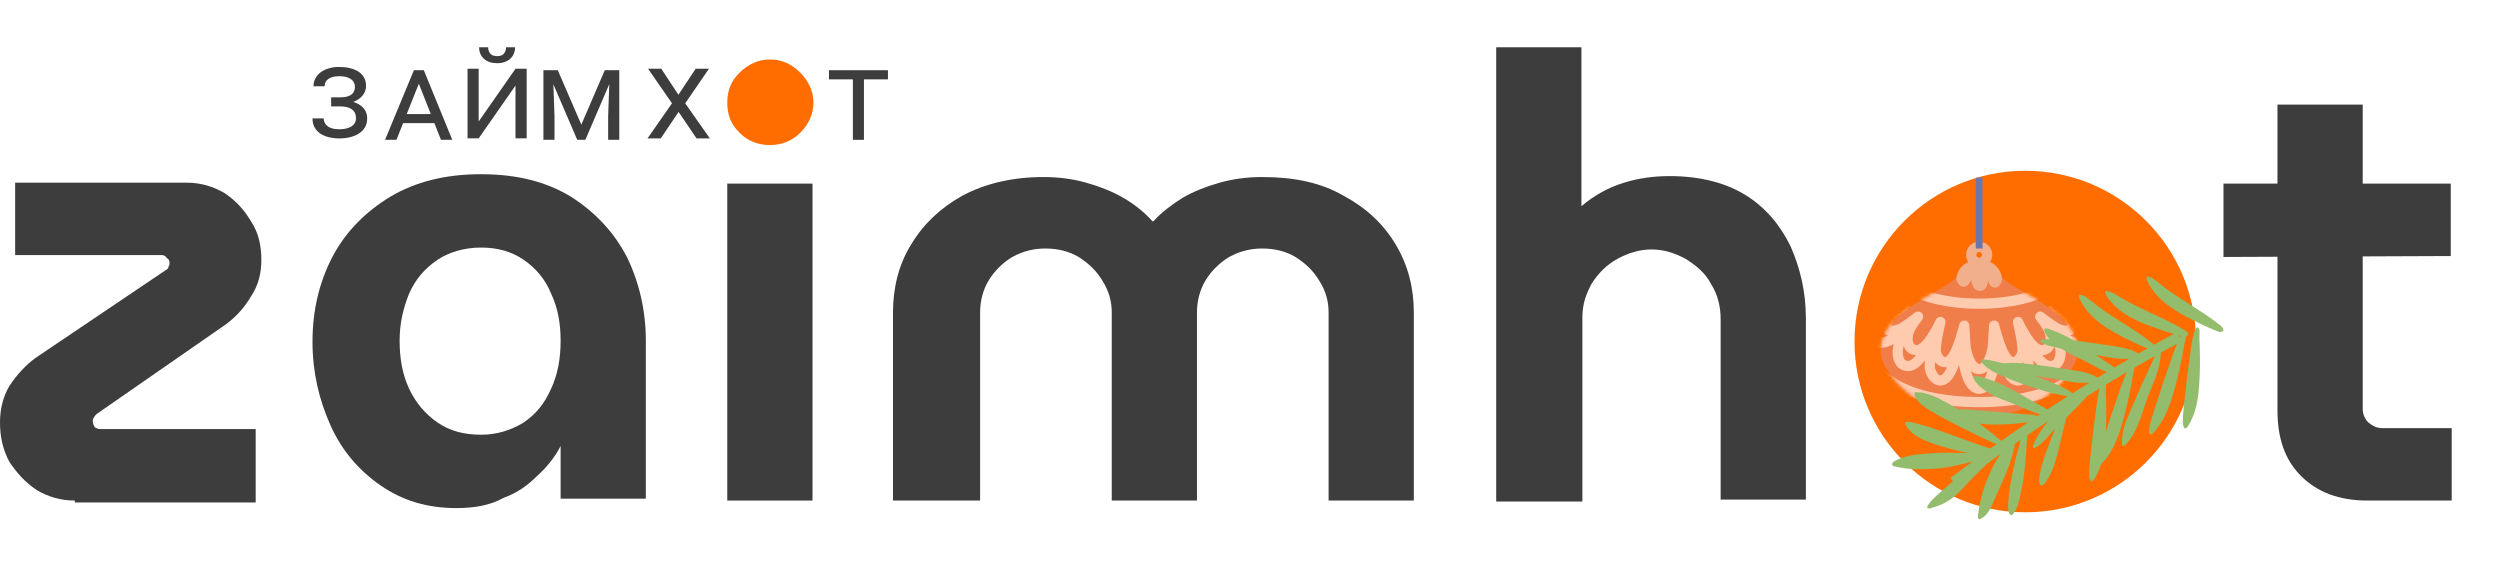 <svg width="732" height="166" viewBox="0 0 732 166" fill="none" xmlns="http://www.w3.org/2000/svg">
<circle cx="593" cy="100" r="50" fill="#FF6D00"/>
<g clip-path="url(#clip0_926_4274)">
<path d="M603.465 92.942C599.7 89.365 594.685 86.909 590.086 84.093C588.271 82.983 586.466 81.761 585.388 80.112H573.613C572.536 81.761 570.73 82.98 568.915 84.093C564.317 86.909 559.301 89.365 555.537 92.942C551.772 96.518 549.431 101.624 551.403 106.088C552.711 109.052 560.443 122 579.501 122C598.558 122 606.29 109.052 607.598 106.088C609.57 101.624 607.23 96.518 603.465 92.942Z" fill="#EF7E4B"/>
<path d="M580.52 76.302H578.481C575.37 76.302 572.85 78.823 572.85 81.934C572.85 81.934 573.443 84.047 575.037 83.971C576.432 83.903 577.169 81.934 577.169 81.934C577.169 81.934 577.397 85.327 579.783 85.199C582.172 85.071 582.079 81.934 582.079 81.934C582.079 81.934 582.281 84.112 584.041 84.208C585.802 84.304 586.142 81.934 586.142 81.934H586.151C586.151 78.823 583.631 76.302 580.52 76.302Z" fill="#F2AF8C"/>
<path d="M579.499 76.95C580.787 76.95 581.831 75.906 581.831 74.618C581.831 73.33 580.787 72.286 579.499 72.286C578.212 72.286 577.168 73.33 577.168 74.618C577.168 75.906 578.212 76.95 579.499 76.95Z" stroke="#F2AF8C" stroke-width="3" stroke-miterlimit="10"/>
<path d="M579.5 72.799V52" stroke="#6D76AA" stroke-width="2" stroke-linejoin="round"/>
<mask id="mask0_926_4274" style="mask-type:luminance" maskUnits="userSpaceOnUse" x="550" y="80" width="59" height="42">
<path d="M603.465 92.942C599.7 89.365 594.685 86.909 590.086 84.093C588.271 82.983 586.466 81.761 585.388 80.112H573.613C572.536 81.761 570.73 82.98 568.915 84.093C564.317 86.909 559.301 89.365 555.537 92.942C551.772 96.518 549.431 101.624 551.403 106.088C552.711 109.052 560.443 122 579.501 122C598.558 122 606.29 109.052 607.598 106.088C609.57 101.624 607.23 96.518 603.465 92.942Z" fill="white"/>
</mask>
<g mask="url(#mask0_926_4274)">
<path d="M551.402 78.836C552.711 80.712 560.442 88.917 579.5 88.917C598.558 88.917 606.289 80.712 607.598 78.836" stroke="#FFCBAE" stroke-width="3" stroke-miterlimit="10" stroke-linecap="round"/>
<path d="M551.402 109.94C552.711 111.393 560.442 117.737 579.5 117.737C598.558 117.737 606.289 111.393 607.598 109.94" stroke="#FFCBAE" stroke-width="3" stroke-miterlimit="10" stroke-linecap="round"/>
<path d="M600.912 88.766C601.951 89.885 603.304 90.648 604.481 91.617C605.658 92.586 606.716 93.894 606.771 95.418C606.857 97.685 603.522 96.797 602.342 96.165C600.559 95.209 597.388 92.714 597.388 92.714C597.388 92.714 599.344 95.193 599.94 96.643C600.537 98.093 600.707 99.792 600.033 101.207C599.459 102.413 598 102.827 596.721 102.272C593.909 101.056 590.853 94.276 590.853 94.276C590.853 94.276 592.655 101.569 592.119 103.388C591.728 104.719 590.724 106.146 589.339 106.037C588.261 105.954 587.498 104.972 586.947 104.045C585.363 101.386 583.881 95.344 583.881 95.344C583.881 95.344 583.669 99.042 583.548 100.909C583.416 102.904 582.162 108.071 579.504 108.071C576.845 108.071 575.592 102.904 575.46 100.909C575.338 99.042 575.127 95.344 575.127 95.344C575.127 95.344 573.642 101.386 572.061 104.045C571.509 104.975 570.746 105.954 569.669 106.037C568.283 106.146 567.28 104.719 566.888 103.388C566.356 101.569 568.155 94.276 568.155 94.276C568.155 94.276 565.099 101.056 562.287 102.272C561.004 102.827 559.545 102.41 558.974 101.207C558.301 99.792 558.471 98.093 559.067 96.643C559.664 95.193 561.623 92.714 561.623 92.714C561.623 92.714 558.451 95.209 556.668 96.165C555.488 96.797 552.153 97.685 552.24 95.418C552.298 93.894 553.353 92.586 554.53 91.617C555.706 90.648 557.063 89.882 558.099 88.766" stroke="#FFCBAE" stroke-width="3" stroke-linejoin="round"/>
<path d="M603.853 90.671C605.033 92.012 606.575 92.929 607.913 94.093C609.253 95.254 610.452 96.826 610.52 98.654C610.616 101.374 606.825 100.306 605.482 99.549C603.452 98.404 599.844 95.408 599.844 95.408C599.844 95.408 602.07 98.385 602.75 100.123C603.43 101.861 603.622 103.901 602.856 105.601C602.205 107.048 600.543 107.545 599.088 106.881C595.887 105.425 592.414 97.288 592.414 97.288C592.414 97.288 594.463 106.037 593.857 108.221C593.415 109.819 592.27 111.531 590.695 111.4C589.471 111.3 588.601 110.123 587.973 109.007C586.174 105.816 584.484 98.567 584.484 98.567C584.484 98.567 584.243 103.006 584.102 105.245C583.952 107.641 582.528 113.841 579.504 113.841C576.48 113.841 575.053 107.641 574.905 105.245C574.764 103.006 574.524 98.567 574.524 98.567C574.524 98.567 572.837 105.816 571.035 109.007C570.406 110.12 569.537 111.297 568.312 111.4C566.738 111.528 565.593 109.819 565.15 108.221C564.544 106.037 566.593 97.288 566.593 97.288C566.593 97.288 563.117 105.425 559.92 106.881C558.464 107.545 556.803 107.048 556.152 105.601C555.386 103.904 555.578 101.861 556.258 100.123C556.938 98.385 559.163 95.408 559.163 95.408C559.163 95.408 555.556 98.404 553.526 99.549C552.182 100.306 548.392 101.374 548.488 98.654C548.552 96.826 549.755 95.254 551.095 94.093C552.436 92.929 553.975 92.012 555.155 90.671" stroke="#FFCBAE" stroke-width="3" stroke-linejoin="round"/>
</g>
</g>
<path d="M438.091 146.563V13.834H463.045V60.372C466.927 57.067 471.086 54.864 475.523 53.487C479.959 52.111 484.395 51.56 488.832 51.56C497.704 51.56 505.191 53.487 511.014 57.067C516.836 60.647 521.273 65.879 524.323 72.213C527.095 78.546 528.759 85.431 528.759 93.141V146.289H503.804V93.416C503.804 89.837 502.973 86.257 501.032 83.228C499.368 79.923 496.595 77.72 493.545 75.793C490.495 74.14 487.168 73.039 483.564 73.039C479.959 73.039 476.632 74.14 473.582 75.793C470.532 77.445 468.036 79.923 466.095 82.952C464.432 85.981 463.323 89.01 463.323 92.866V146.839H438.091V146.563Z" fill="#3D3D3D"/>
<path d="M693.183 146.563C684.864 146.563 678.487 144.085 673.774 139.404C669.06 134.722 666.842 128.388 666.842 120.128V30.631H691.797V119.577C691.797 121.229 692.351 122.606 693.46 123.707C694.846 124.809 695.956 125.36 697.619 125.36H717.86V146.563H693.183ZM651.037 75.242V53.762H717.582V74.966L651.037 75.242Z" fill="#3D3D3D"/>
<path d="M21.905 146.563C17.746 146.563 14.141 145.462 10.814 143.534C7.487 141.331 4.991 138.577 2.773 135.273C0.832 131.694 0 127.839 0 123.708C0 119.853 0.832 116.272 2.773 112.968C4.991 109.664 7.487 106.91 10.536 104.707L48.523 79.097C49.078 78.822 49.355 78.546 49.355 77.996C49.632 77.72 49.632 77.445 49.632 76.894C49.632 76.343 49.355 75.793 48.801 75.517C48.523 74.966 47.968 74.691 47.414 74.691H4.436V53.487H54.623C58.782 53.487 62.386 54.589 65.714 56.516C69.041 58.719 71.536 61.473 73.478 64.778C75.695 68.082 76.527 71.937 76.527 76.068C76.527 79.923 75.695 83.503 73.478 86.808C71.536 90.112 69.041 92.866 65.991 95.069L28.282 121.23C28.005 121.504 27.727 121.78 27.45 122.331C27.173 122.606 27.173 122.881 27.173 123.432C27.173 123.983 27.45 124.534 27.727 125.085C28.282 125.359 28.559 125.635 29.391 125.635H74.864V147.115H21.905V146.563Z" fill="#3D3D3D"/>
<path d="M133.647 148.767C125.051 148.767 117.841 146.563 111.464 142.158C105.086 137.751 100.096 131.969 96.769 124.533C93.442 117.098 91.501 109.113 91.501 100.025C91.501 90.938 93.442 82.677 97.323 75.242C101.205 67.807 107.028 62.024 114.237 57.618C121.723 53.212 130.319 51.009 140.855 51.009C151.391 51.009 159.987 53.212 167.196 57.618C174.128 62.024 179.673 67.807 183.555 75.242C187.16 82.677 189.1 90.938 189.1 99.75V146.013H164.146V130.592C162.483 133.896 159.987 136.926 157.215 139.404C154.442 142.158 151.391 144.36 147.509 145.737C143.628 147.94 138.915 148.767 133.647 148.767ZM140.855 127.287C145.569 127.287 149.728 125.91 153.333 123.708C156.937 121.229 159.432 118.2 161.373 113.794C163.314 109.663 164.146 104.982 164.146 99.75C164.146 94.518 163.314 90.112 161.373 85.981C159.71 81.851 156.937 78.546 153.333 76.068C149.728 73.589 145.569 72.488 140.855 72.488C135.864 72.488 131.428 73.865 128.1 76.068C124.496 78.546 121.723 81.575 119.783 85.981C118.119 90.112 117.01 94.518 117.01 99.75C117.01 104.982 117.841 109.663 119.783 113.794C121.723 117.924 124.496 121.229 128.1 123.708C131.705 126.186 135.864 127.287 140.855 127.287Z" fill="#3D3D3D"/>
<path d="M212.945 146.563V53.762H237.901V146.563H212.945Z" fill="#3D3D3D"/>
<path d="M261.469 146.563V91.489C261.469 84.329 263.132 77.445 266.737 71.662C270.342 65.604 275.332 60.922 281.709 57.342C288.363 53.763 296.405 51.835 305.555 51.835C309.991 51.835 314.15 52.386 318.032 53.487C321.914 54.589 325.518 55.966 328.846 57.893C332.173 59.821 334.945 62.024 337.441 64.778H337.719C340.214 62.024 343.264 59.821 346.314 57.893C349.641 55.966 353.246 54.589 357.128 53.487C361.01 52.386 365.169 51.835 369.605 51.835C379.032 51.835 386.795 53.487 393.451 57.342C400.105 60.922 405.096 65.604 408.7 71.662C412.305 77.72 413.968 84.329 413.968 91.489V146.563H389.014V91.489C389.014 88.184 388.182 85.155 386.241 82.126C384.578 79.372 382.359 77.169 379.31 75.242C376.537 73.59 373.209 72.763 369.605 72.763C366 72.763 362.95 73.59 359.901 75.242C357.128 76.894 354.632 79.372 352.968 82.126C351.305 84.88 350.473 88.184 350.473 91.489V146.563H325.518V91.489C325.518 88.184 324.686 85.155 322.746 82.126C321.082 79.372 318.864 77.169 315.814 75.242C313.042 73.59 309.714 72.763 306.109 72.763C302.504 72.763 299.455 73.59 296.405 75.242C293.633 76.894 291.137 79.372 289.473 82.126C287.809 84.88 286.977 88.184 286.977 91.489V146.563H261.469Z" fill="#3D3D3D"/>
<path d="M216.55 38.892C219.046 41.371 222.095 42.472 225.423 42.472C228.75 42.472 231.8 41.371 234.296 38.892C236.791 36.414 238.178 33.385 238.178 30.08C238.178 26.776 236.791 23.747 234.296 21.268C231.8 18.79 229.028 17.413 225.423 17.413C222.095 17.413 219.046 18.79 216.55 21.268C214.055 23.747 212.945 26.5 212.945 30.08C212.945 33.66 214.055 36.414 216.55 38.892Z" fill="#FF6D00"/>
<path d="M160.258 20.56H163.324L170.212 36.498L177.081 20.56H180.146L171.391 40.941H169.013L160.258 20.56ZM159.113 20.56H161.879L162.355 33.908V40.941H159.113V20.56ZM178.544 20.56H181.326V40.941H178.067V33.908L178.544 20.56Z" fill="#3D3D3D"/>
<path d="M137.831 38.904L150.937 20.132L153.245 21.741L140.156 40.513L137.831 38.904ZM150.937 20.132H154.213V40.513H150.937V20.132ZM136.897 20.132H140.156V40.513H136.897V20.132ZM148.172 13.834H150.814C150.814 14.743 150.603 15.554 150.18 16.265C149.757 16.965 149.152 17.513 148.366 17.91C147.578 18.306 146.644 18.505 145.565 18.505C143.932 18.505 142.64 18.073 141.689 17.21C140.75 16.335 140.28 15.21 140.28 13.834H142.922C142.922 14.522 143.122 15.128 143.521 15.653C143.921 16.178 144.602 16.44 145.565 16.44C146.503 16.44 147.174 16.178 147.573 15.653C147.972 15.128 148.172 14.522 148.172 13.834Z" fill="#3D3D3D"/>
<path d="M123.073 23.411L116.08 40.941H112.75L121.188 20.56H123.319L123.073 23.411ZM129.115 40.941L122.174 23.341L121.945 20.56H124.095L132.427 40.941H129.115ZM128.639 33.401V36.06H116.449V33.401H128.639Z" fill="#3D3D3D"/>
<path d="M99.532 30.533H96.961V28.504H99.462C100.52 28.504 101.376 28.381 102.034 28.136C102.692 27.88 103.167 27.524 103.461 27.069C103.766 26.602 103.919 26.054 103.919 25.424C103.919 24.83 103.754 24.299 103.426 23.832C103.097 23.366 102.593 22.998 101.911 22.73C101.23 22.45 100.349 22.31 99.269 22.31C98.493 22.31 97.789 22.415 97.154 22.625C96.521 22.835 96.01 23.156 95.623 23.587C95.246 24.019 95.058 24.573 95.058 25.25H91.799C91.799 24.375 91.988 23.593 92.364 22.905C92.751 22.205 93.279 21.611 93.949 21.121C94.629 20.631 95.423 20.258 96.327 20.001C97.231 19.733 98.211 19.599 99.269 19.599C100.384 19.599 101.418 19.709 102.368 19.931C103.331 20.141 104.172 20.473 104.887 20.928C105.604 21.372 106.163 21.949 106.561 22.66C106.973 23.36 107.178 24.194 107.178 25.162C107.178 25.967 106.979 26.702 106.579 27.366C106.191 28.02 105.646 28.585 104.941 29.064C104.248 29.53 103.438 29.892 102.509 30.148C101.582 30.405 100.59 30.533 99.532 30.533ZM96.961 29.326H99.532C100.907 29.326 102.093 29.466 103.091 29.746C104.101 30.014 104.929 30.393 105.575 30.883C106.233 31.361 106.72 31.921 107.037 32.562C107.354 33.204 107.513 33.892 107.513 34.627C107.513 35.642 107.296 36.522 106.861 37.269C106.426 38.015 105.822 38.633 105.047 39.123C104.283 39.601 103.409 39.957 102.422 40.19C101.435 40.424 100.384 40.54 99.269 40.54C98.423 40.54 97.549 40.447 96.644 40.26C95.739 40.074 94.894 39.759 94.107 39.316C93.332 38.861 92.704 38.254 92.222 37.496C91.74 36.738 91.5 35.793 91.5 34.662H94.759C94.818 35.432 95.053 36.05 95.463 36.516C95.875 36.983 96.409 37.321 97.067 37.531C97.736 37.741 98.47 37.846 99.269 37.846C100.326 37.846 101.224 37.718 101.964 37.461C102.704 37.205 103.268 36.837 103.655 36.359C104.042 35.869 104.236 35.292 104.236 34.627C104.236 34.032 104.13 33.519 103.919 33.087C103.72 32.644 103.414 32.282 103.003 32.003C102.604 31.711 102.105 31.495 101.506 31.355C100.919 31.215 100.238 31.145 99.462 31.145H96.961V29.326Z" fill="#3D3D3D"/>
<path d="M252.96 20.56V40.941H249.719V20.56H252.96ZM259.989 20.56V23.236H242.726V20.56H259.989Z" fill="#3D3D3D"/>
<path d="M193.617 20.132L198.638 27.742L203.693 20.132H207.586L200.628 30.244L207.833 40.514H203.939L198.691 32.763L193.476 40.514H189.601L196.752 30.244L189.759 20.132H193.617Z" fill="#3D3D3D"/>
<g clip-path="url(#clip1_926_4274)">
<path d="M638.171 98.541C615.065 111.007 592.917 125.269 571.998 141.163" stroke="#93BC6D" stroke-width="3" stroke-miterlimit="10"/>
<path d="M631.643 109.086C630.853 111.514 629.759 113.85 628.874 116.247C627.088 121.072 626.025 126.357 622.393 130.197C622.166 130.436 621.78 130.684 621.515 130.482C621.375 130.376 621.349 130.193 621.337 130.026C621.099 126.886 622.294 123.816 623.524 120.882C625.915 115.178 628.518 109.546 631.117 103.922C631.28 103.572 631.734 102.027 632.339 102.164C632.933 102.298 632.672 103.652 632.65 104.094C632.563 105.791 632.169 107.465 631.643 109.09V109.086Z" fill="#93BC6D"/>
<path d="M621.379 124.021C620.169 128.168 618.576 132.343 615.647 135.509C615.333 135.847 614.963 136.193 614.505 136.22C614.096 135.585 614.198 134.759 614.35 134.017C614.683 132.373 615.182 130.767 615.693 129.169C617.365 123.914 619.117 118.682 620.952 113.484C621.546 111.803 622.147 110.124 622.897 108.507C623.127 108.005 624.648 104.797 625.114 106.437C625.303 107.107 624.762 108.549 624.641 109.249C624.478 110.185 624.312 111.121 624.141 112.058C623.789 113.96 623.411 115.855 622.987 117.742C622.514 119.85 621.985 121.947 621.379 124.025V124.021Z" fill="#93BC6D"/>
<path d="M636.403 115.045C635.192 119.192 633.599 123.367 630.671 126.532C630.357 126.871 629.986 127.217 629.528 127.244C629.12 126.609 629.222 125.783 629.373 125.041C629.706 123.397 630.205 121.791 630.716 120.193C632.389 114.938 634.14 109.706 635.975 104.508C636.569 102.826 637.171 101.148 637.92 99.531C638.151 99.029 639.672 95.821 640.137 97.461C640.326 98.131 639.785 99.573 639.664 100.273C639.501 101.209 639.335 102.145 639.165 103.081C638.813 104.984 638.434 106.879 638.011 108.766C637.538 110.874 637.008 112.971 636.403 115.049V115.045Z" fill="#93BC6D"/>
<path d="M616.427 111.738C616.752 112.324 616.525 113.743 616.551 114.409C616.589 115.3 616.623 116.194 616.65 117.084C616.707 118.895 616.733 120.711 616.714 122.522C616.695 124.546 616.62 126.57 616.461 128.587C616.147 132.617 615.469 136.734 613.283 140.147C613.048 140.512 612.76 140.893 612.322 140.996C611.792 140.478 611.716 139.698 611.709 138.99C611.69 137.419 611.841 135.855 612.004 134.295C612.53 129.166 613.146 124.048 613.846 118.941C614.073 117.294 614.308 115.638 614.698 114.021C614.819 113.519 615.628 110.304 616.423 111.742L616.427 111.738Z" fill="#93BC6D"/>
<path d="M643.86 96.251C644.186 96.837 643.959 98.257 643.985 98.922C644.023 99.813 644.057 100.707 644.083 101.597C644.14 103.409 644.167 105.224 644.148 107.035C644.129 109.059 644.053 111.084 643.894 113.1C643.58 117.13 642.903 121.247 640.716 124.66C640.482 125.026 640.194 125.406 639.755 125.509C639.225 124.991 639.15 124.211 639.142 123.504C639.123 121.932 639.275 120.368 639.437 118.808C639.963 113.679 640.58 108.561 641.28 103.454C641.507 101.807 641.741 100.151 642.131 98.534C642.252 98.032 643.062 94.817 643.856 96.255L643.86 96.251Z" fill="#93BC6D"/>
<path d="M615.257 104.223C618.322 104.721 619.389 105.102 622.491 105.075C623.513 105.067 626.627 105.284 627.3 104.508C625.155 102.354 621.931 101.803 618.935 101.361C614.58 100.718 610.233 99.972 605.852 99.535C603.816 99.333 601.69 99.071 599.67 99.295C599.288 99.337 596.662 99.352 597.559 100.144C598.728 101.179 601.028 101.437 602.481 101.814C606.714 102.91 610.956 103.523 615.257 104.219V104.223Z" fill="#93BC6D"/>
<path d="M603.263 111.247C606.328 111.746 607.395 112.126 610.497 112.1C611.519 112.092 614.633 112.309 615.306 111.533C613.161 109.379 609.937 108.827 606.941 108.386C602.586 107.743 598.239 106.997 593.858 106.559C591.822 106.358 589.696 106.095 587.676 106.32C587.293 106.361 584.668 106.377 585.564 107.168C586.733 108.203 589.034 108.462 590.487 108.839C594.72 109.934 598.962 110.547 603.263 111.243V111.247Z" fill="#93BC6D"/>
<path d="M622.733 99.257C620.066 97.925 617.414 96.525 615.03 94.729C612.647 92.933 610.524 90.714 609.177 88.043C608.909 87.51 608.663 86.913 608.784 86.327C610.074 86.285 611.171 87.206 612.166 88.032C617.766 92.67 624.402 95.897 630.103 100.414C630.573 100.787 631.67 101.635 631.049 102.274C630.436 102.906 629.188 102.175 628.575 101.932C626.585 101.144 624.651 100.216 622.737 99.257H622.733Z" fill="#93BC6D"/>
<path d="M642.499 93.93C639.832 92.598 637.179 91.198 634.796 89.402C632.412 87.606 630.29 85.387 628.943 82.716C628.674 82.183 628.428 81.586 628.549 81C629.839 80.958 630.937 81.879 631.932 82.705C637.531 87.343 644.167 90.57 649.869 95.087C650.338 95.459 651.435 96.308 650.815 96.947C650.202 97.579 648.953 96.848 648.341 96.605C646.35 95.817 644.417 94.889 642.503 93.934L642.499 93.93Z" fill="#93BC6D"/>
<path d="M631.889 96.289C629.07 95.315 626.259 94.276 623.664 92.808C621.068 91.339 618.677 89.417 616.997 86.944C616.661 86.449 616.343 85.89 616.385 85.292C617.66 85.083 618.866 85.852 619.96 86.54C626.112 90.406 633.111 92.739 639.346 96.472C639.861 96.78 641.056 97.476 640.523 98.192C639.997 98.9 638.665 98.336 638.026 98.177C635.949 97.655 633.913 96.989 631.889 96.289Z" fill="#93BC6D"/>
<path d="M580.197 132.312C580.818 132.263 583.057 132.252 582.656 133.313C582.293 134.28 579.754 134.679 578.918 134.866C575.059 135.729 571.378 136.818 567.447 137.149C563.255 137.506 558.983 137.567 554.859 136.612C554.526 136.536 554.144 136.407 554.035 136.079C553.891 135.653 554.315 135.265 554.7 135.037C557.599 133.328 561.231 133.062 564.503 132.788C567.144 132.564 569.8 132.503 572.452 132.602C575.074 132.701 577.579 132.514 580.205 132.312H580.197Z" fill="#93BC6D"/>
<path d="M577.919 139.595C575.248 142.297 572.872 145.432 569.516 147.198C568.188 147.898 566.755 148.355 565.328 148.807C564.942 148.929 564.371 148.956 564.284 148.556C564.246 148.377 564.341 148.199 564.435 148.046C565.241 146.749 566.384 145.706 567.515 144.686C570.088 142.358 572.732 140.109 575.449 137.951C578.086 135.859 580.749 133.587 583.803 132.133C584.007 132.038 584.264 131.947 584.435 132.088C584.669 132.282 584.495 132.658 584.306 132.898C582.376 135.337 580.099 137.392 577.919 139.595Z" fill="#93BC6D"/>
<path d="M583.889 146.505C582.996 148.621 581.997 150.969 579.913 151.912C579.784 151.969 579.644 152.023 579.508 151.996C579.148 151.928 579.095 151.433 579.141 151.064C580.075 142.887 583.499 135.01 588.838 128.769C590.438 126.897 589.897 130.295 589.75 131.037C589.394 132.841 588.853 134.607 588.225 136.334C586.961 139.801 585.323 143.111 583.889 146.505Z" fill="#93BC6D"/>
<path d="M581.063 133.005C578.036 133.138 575.036 132.449 572.104 131.688C569.675 131.057 567.253 130.372 564.904 129.485C563.315 128.884 561.741 128.184 560.386 127.153C559.573 126.532 558.861 125.79 558.29 124.938C558.048 124.576 557.594 124.105 557.912 123.72C558.165 123.412 558.918 123.503 559.251 123.568C562.83 124.257 566.277 125.497 569.705 126.73C573.269 128.013 576.833 129.299 580.397 130.581C581.048 130.813 584.245 131.407 583.598 132.453C583.204 133.085 581.691 132.982 581.063 133.009V133.005Z" fill="#93BC6D"/>
<path d="M584.918 130.14C583.673 129.736 582.489 129.166 581.313 128.599C576.576 126.319 571.831 124.04 567.25 121.456C565.744 120.608 564.253 119.725 562.887 118.667C561.828 117.849 560.787 116.829 560.553 115.505C560.511 115.277 560.523 114.991 560.719 114.873C560.818 114.816 560.935 114.816 561.048 114.816C564.37 114.893 567.461 116.46 570.36 118.096C572.142 119.101 573.905 120.147 575.615 121.27C579.357 123.724 582.845 126.536 586.329 129.344C587.847 130.57 585.875 130.448 584.918 130.136V130.14Z" fill="#93BC6D"/>
<path d="M591.056 146.996C590.7 148.294 590.265 149.629 589.338 150.6C589.232 150.71 589.115 150.817 588.967 150.843C588.653 150.897 588.411 150.566 588.294 150.265C587.881 149.215 587.931 148.043 588.021 146.916C588.502 140.935 589.943 135.086 591.495 129.306C591.699 128.541 591.937 126.049 592.77 125.786C594.048 125.383 593.534 127.735 593.507 128.332C593.364 131.293 593.178 134.253 592.849 137.198C592.478 140.501 591.93 143.789 591.056 146.992V146.996Z" fill="#93BC6D"/>
<path d="M594.997 123.492C587.524 124.515 579.711 125.018 572.625 122.419C571.902 122.152 571.134 121.806 570.771 121.125C570.695 120.984 570.643 120.821 570.677 120.665C570.745 120.368 571.085 120.238 571.384 120.174C573.597 119.675 575.898 119.862 578.156 120.048C583.075 120.459 587.99 120.87 592.908 121.281C594.024 121.376 596.018 121.311 596.956 122.023C598.379 123.1 595.708 123.393 594.993 123.492H594.997Z" fill="#93BC6D"/>
<path d="M597.087 121.209C595.57 120.92 594.173 120.197 592.762 119.569C588.827 117.815 584.56 116.692 581.022 114.223C579.793 113.367 578.642 112.32 577.977 110.973C577.882 110.779 577.795 110.558 577.871 110.357C578.007 109.991 578.518 109.999 578.9 110.079C586.043 111.628 592.516 116.137 598.888 119.557C599.342 119.801 600.454 120.417 599.947 121.06C599.508 121.608 597.666 121.315 597.09 121.209H597.087Z" fill="#93BC6D"/>
<path d="M616.817 108.85C615.33 108.435 613.999 107.598 612.644 106.856C608.864 104.779 604.706 103.302 601.384 100.547C600.231 99.588 599.171 98.454 598.619 97.054C598.539 96.856 598.475 96.624 598.566 96.43C598.732 96.076 599.243 96.126 599.614 96.24C606.606 98.382 612.682 103.412 618.751 107.355C619.182 107.636 620.241 108.344 619.681 108.941C619.201 109.451 617.385 109.006 616.821 108.85H616.817Z" fill="#93BC6D"/>
<path d="M603.597 128.035C602.829 131.239 602.205 134.497 600.945 137.541C600.347 138.983 599.609 140.372 598.648 141.593C598.44 141.859 598.175 142.137 597.838 142.13C597.278 142.118 597.067 141.388 597.07 140.824C597.07 139.47 597.354 138.127 597.702 136.818C598.482 133.876 599.583 131.03 600.68 128.191C601.856 125.151 603.007 122.103 604.214 119.074C604.444 118.492 605.523 116.772 605.863 118.051C606.018 118.625 605.56 119.809 605.439 120.398C605.273 121.213 605.087 122.019 604.895 122.826C604.478 124.565 604.017 126.293 603.601 128.032L603.597 128.035Z" fill="#93BC6D"/>
<path d="M598.793 114.542C598.048 114.326 597.306 114.101 596.572 113.88C593.58 112.975 590.632 111.917 587.746 110.711C585.097 109.603 582.256 108.481 580.338 106.228C580.201 106.068 580.069 105.893 580.058 105.718C580.027 105.258 580.75 105.201 581.306 105.273C585.82 105.882 590.095 107.53 594.268 109.288C596.383 110.178 598.487 111.103 600.621 111.944C602.63 112.735 604.631 113.564 606.39 114.843C606.485 114.912 607.768 115.897 607.552 115.985C606.383 116.464 604.177 115.764 603 115.558C601.589 115.311 600.182 114.946 598.789 114.542H598.793Z" fill="#93BC6D"/>
<path d="M599.913 127.537C598.668 128.937 597.424 130.452 595.702 131.171C595.615 131.209 595.517 131.243 595.422 131.224C595.142 131.163 595.169 130.756 595.271 130.49C596.406 127.514 598.286 124.873 600.473 122.568C602.66 120.262 605.146 118.268 607.662 116.335C608.638 115.585 610.287 113.964 611.559 113.839C613.484 113.648 611.286 115.798 610.878 116.259C608.638 118.781 606.182 121.099 603.795 123.473C602.467 124.794 601.158 126.133 599.913 127.537Z" fill="#93BC6D"/>
</g>
<defs>
<clipPath id="clip0_926_4274">
<rect width="63" height="70" fill="white" transform="translate(548 52)"/>
</clipPath>
<clipPath id="clip1_926_4274">
<rect width="97" height="71" fill="white" transform="translate(554 81)"/>
</clipPath>
</defs>
</svg>
